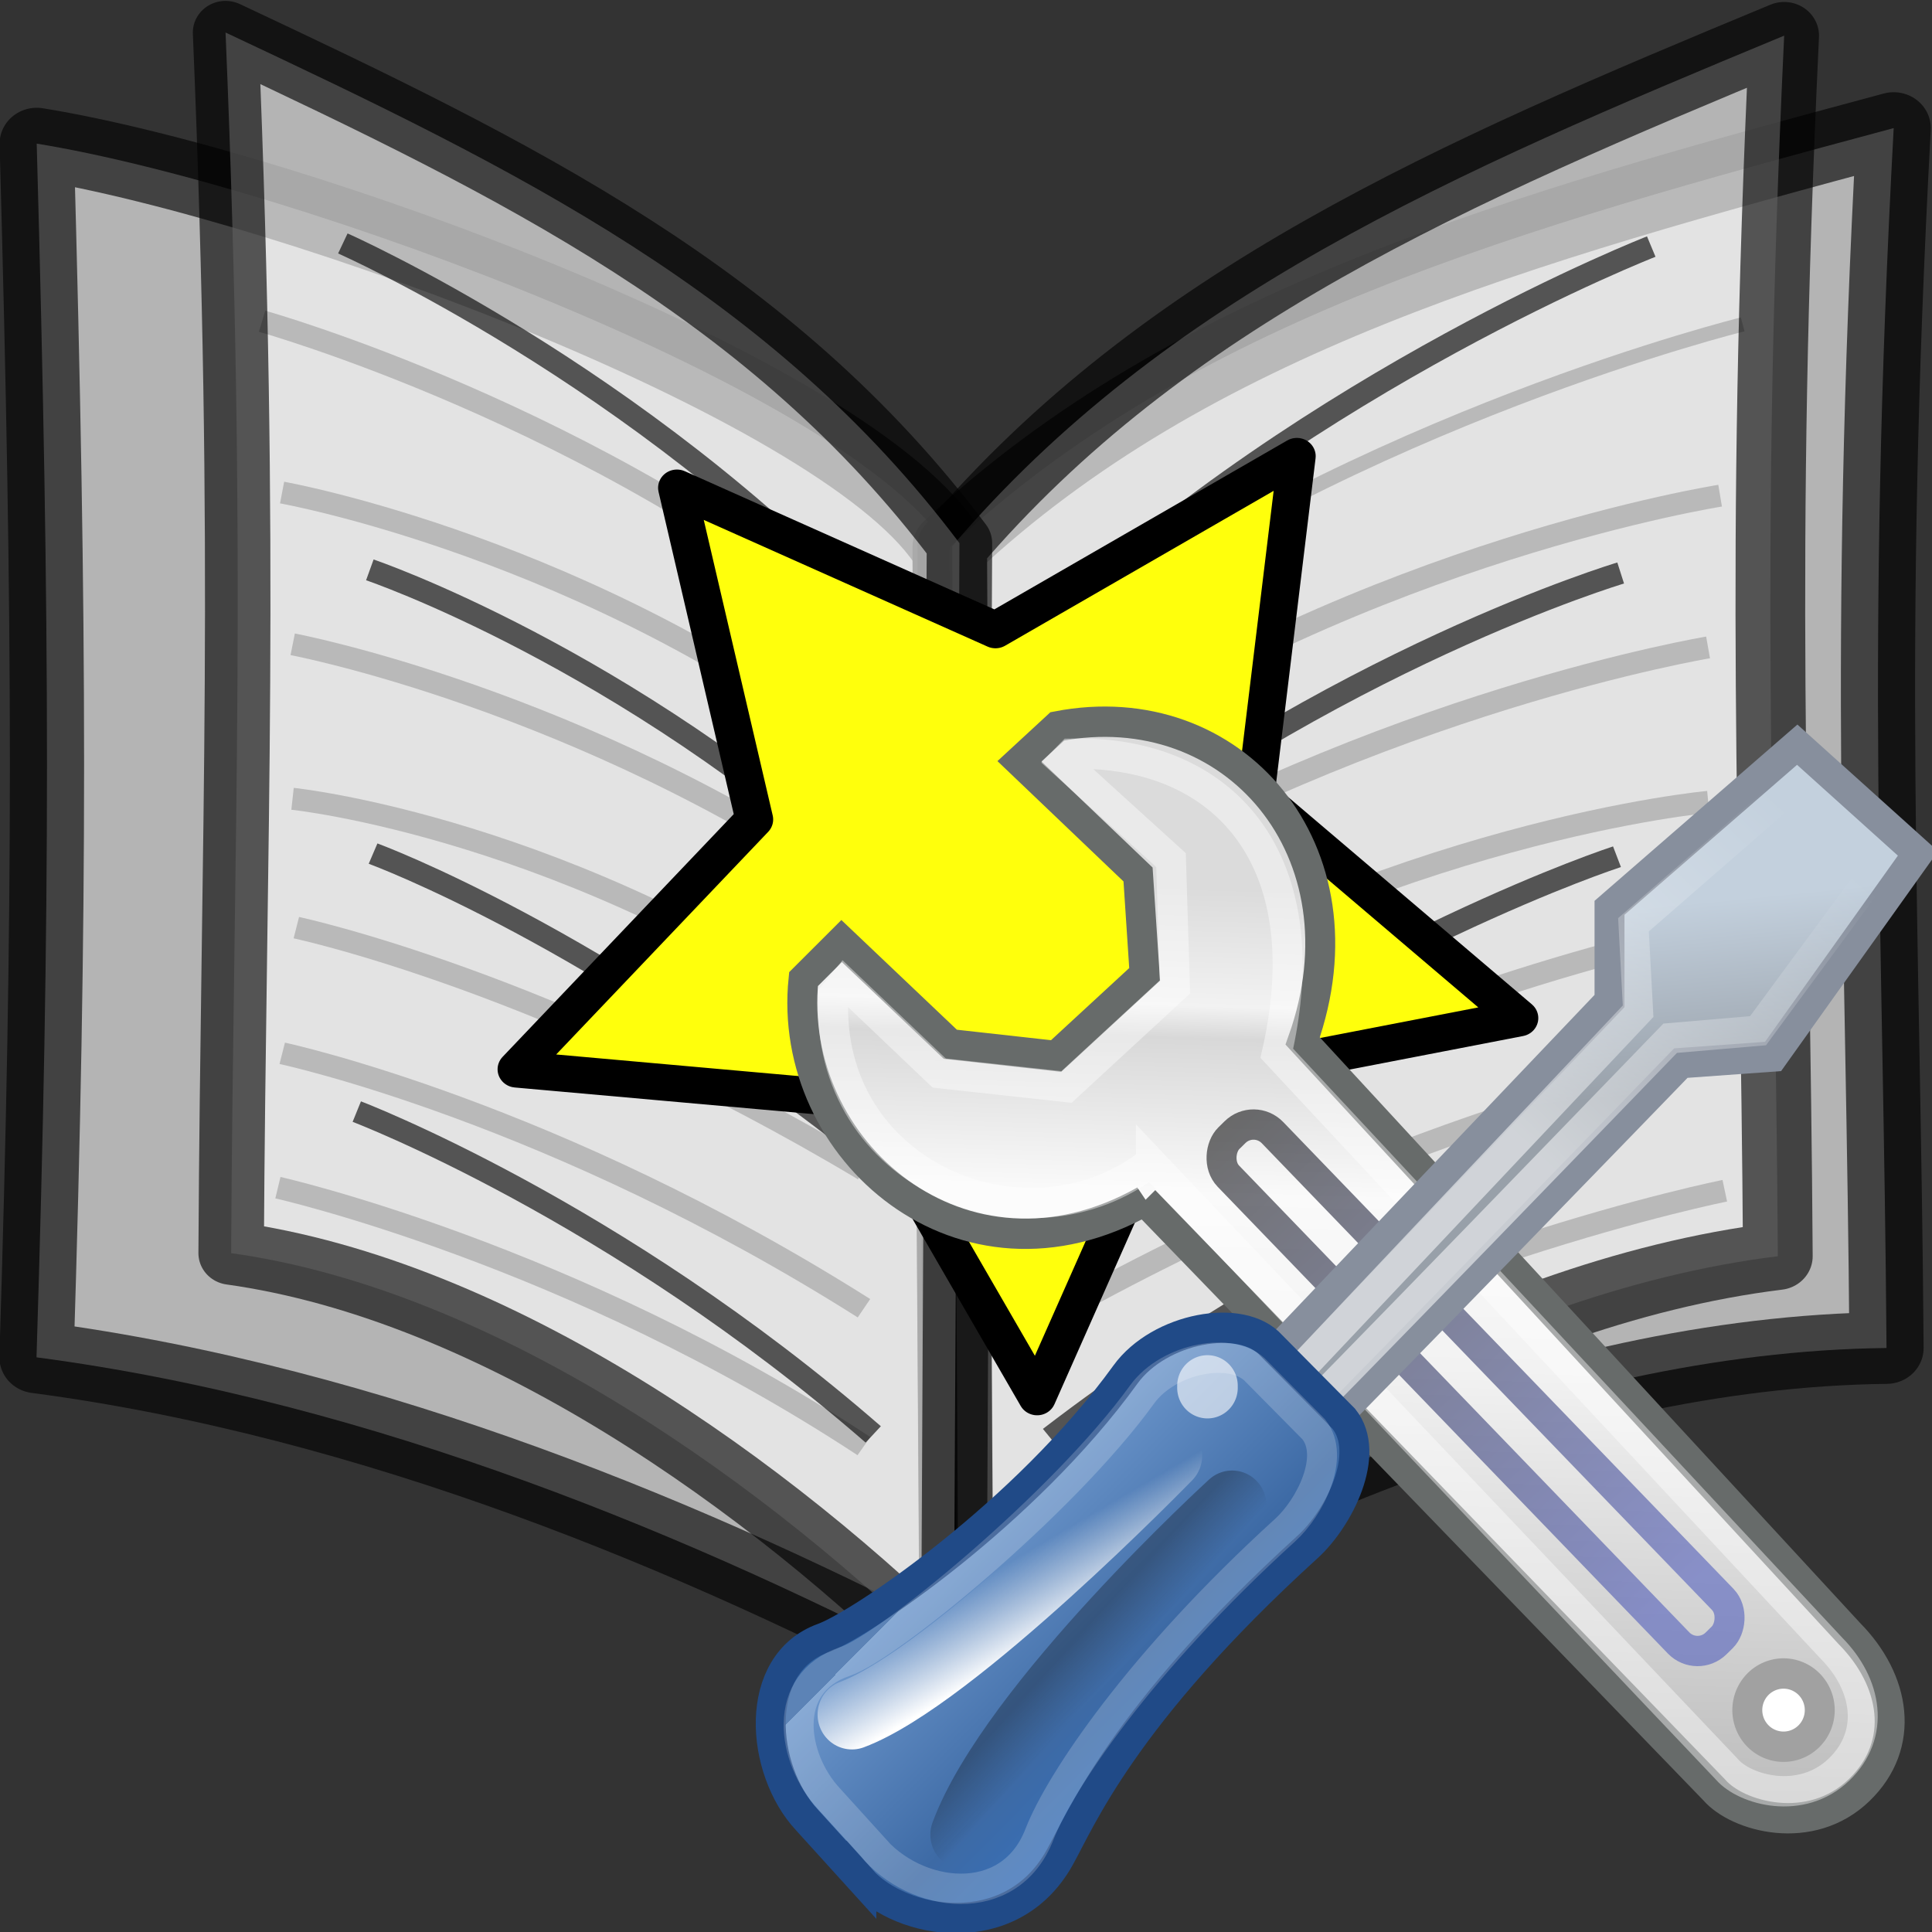 <?xml version="1.0" encoding="UTF-8" standalone="no"?>
<!-- Created with Inkscape (http://www.inkscape.org/) -->

<svg
   xmlns:dc="http://purl.org/dc/elements/1.1/"
   xmlns:cc="http://creativecommons.org/ns#"
   xmlns:rdf="http://www.w3.org/1999/02/22-rdf-syntax-ns#"
   xmlns:svg="http://www.w3.org/2000/svg"
   xmlns="http://www.w3.org/2000/svg"
   xmlns:xlink="http://www.w3.org/1999/xlink"
   xmlns:sodipodi="http://sodipodi.sourceforge.net/DTD/sodipodi-0.dtd"
   xmlns:inkscape="http://www.inkscape.org/namespaces/inkscape"
   version="1.0"
   width="48"
   height="48"
   id="svg2"
   inkscape:version="0.48.4 r9939"
   sodipodi:docname="wizard_add_fplib.svg">
  <rect width="100%" height="100%" fill="#333333" stroke="none"/>
  <sodipodi:namedview
     pagecolor="#ffffff"
     bordercolor="#666666"
     borderopacity="1"
     objecttolerance="10"
     gridtolerance="10"
     guidetolerance="10"
     inkscape:pageopacity="0"
     inkscape:pageshadow="2"
     inkscape:window-width="1920"
     inkscape:window-height="1033"
     id="namedview164"
     showgrid="true"
     inkscape:zoom="16.9375"
     inkscape:cx="24"
     inkscape:cy="19.720279"
     inkscape:window-x="-4"
     inkscape:window-y="-4"
     inkscape:window-maximized="1"
     inkscape:current-layer="svg2"
     inkscape:snap-to-guides="false"
     inkscape:snap-grids="false"
     showborder="true">
    <inkscape:grid
       type="xygrid"
       id="grid3041"
       empspacing="1"
       visible="true"
       enabled="true"
       snapvisiblegridlinesonly="true" />
  </sodipodi:namedview>
  <defs
     id="defs4">
    <clipPath
       id="ba">
      <path
         style="fill:#ffffff"
         d="m 0,96 v 60 H 96 V 96 H 0 z m 68,20 c 9.941,0 18,8.059 18,18 0,9.941 -8.059,18 -18,18 -9.941,0 -18,-8.059 -18,-18 0,-9.941 8.059,-18 18,-18 z"
         id="path125"
         inkscape:connector-curvature="0" />
    </clipPath>
    <linearGradient
       id="bl"
       y2="5.978"
       gradientUnits="userSpaceOnUse"
       x2="69"
       gradientTransform="matrix(-0.226,-0.071,0.055,-0.203,7.633,90.834)"
       y1="122"
       x1="69">
      <stop
         stop-color="#1e71ac"
         offset="0"
         id="stop128" />
      <stop
         stop-color="#81c1e9"
         offset="1"
         id="stop130" />
    </linearGradient>
    <linearGradient
       id="bm"
       y2="67.706"
       xlink:href="#a"
       gradientUnits="userSpaceOnUse"
       x2="118.33"
       gradientTransform="matrix(0.39,0.626,-0.639,0.3,3.582,-20.909)"
       y1="87.489"
       x1="120.65" />
    <linearGradient
       id="a">
      <stop
         offset="0"
         id="stop15" />
      <stop
         stop-opacity="0"
         offset="1"
         id="stop17" />
    </linearGradient>
    <linearGradient
       id="bn"
       y2="5.978"
       gradientUnits="userSpaceOnUse"
       x2="69"
       gradientTransform="matrix(-0.226,-0.071,0.055,-0.203,7.602,90.825)"
       y1="122"
       x1="69">
      <stop
         stop-color="#cd2323"
         offset="0"
         id="stop134" />
      <stop
         stop-color="#ef7474"
         offset="1"
         id="stop136" />
    </linearGradient>
    <linearGradient
       id="ao"
       y2="67.706"
       xlink:href="#a"
       gradientUnits="userSpaceOnUse"
       x2="118.33"
       y1="87.489"
       x1="120.65" />
    <clipPath
       id="aq">
      <path
         style="fill:url(#linearGradient4033)"
         d="m 118,56 c -9.941,0 -18,8.059 -18,18 0,9.941 8.059,18 18,18 9.73,0 17.637,-7.725 17.969,-17.375 v -1.25 C 135.639,63.725 127.729,56 117.999,56 z m -6,10.75 c 5.949,0.057 10.832,4.941 11.031,10.875 l 3.75,0.031 -6,8.719 -6.156,-8.812 3.969,0.031 c -0.251,-4.906 -4.489,-9.951 -11.719,-9.625 1.522,-0.801 3.272,-1.237 5.125,-1.219 z"
         id="path122"
         inkscape:connector-curvature="0" />
    </clipPath>
    <linearGradient
       id="bo"
       y2="5.184"
       xlink:href="#an"
       gradientUnits="userSpaceOnUse"
       x2="84.36"
       gradientTransform="matrix(0.219,0.069,-0.053,0.199,-13.124,56.327)"
       y1="79.417"
       x1="84.36" />
    <linearGradient
       id="an">
      <stop
         stop-color="#fff"
         offset="0"
         id="stop65" />
      <stop
         stop-color="#fff"
         stop-opacity=".498"
         offset=".433"
         id="stop67" />
      <stop
         stop-color="#fff"
         stop-opacity="0"
         offset="1"
         id="stop69" />
    </linearGradient>
    <linearGradient
       id="bp"
       y2="67.706"
       xlink:href="#a"
       gradientUnits="userSpaceOnUse"
       x2="118.33"
       gradientTransform="matrix(-0.39,-0.626,0.639,-0.3,-9.974,166.82)"
       y1="87.489"
       x1="120.65" />
    <linearGradient
       y2="67.706"
       x2="118.33"
       y1="87.489"
       x1="120.65"
       gradientUnits="userSpaceOnUse"
       id="linearGradient3263"
       xlink:href="#a"
       inkscape:collect="always" />
    <linearGradient
       y2="5.184"
       x2="84.36"
       y1="79.417"
       x1="84.36"
       gradientTransform="matrix(-0.219,-0.069,0.053,-0.199,6.732,89.587)"
       gradientUnits="userSpaceOnUse"
       id="linearGradient3265"
       xlink:href="#an"
       inkscape:collect="always" />
    <linearGradient
       inkscape:collect="always"
       xlink:href="#i"
       id="linearGradient4444"
       gradientUnits="userSpaceOnUse"
       gradientTransform="matrix(0.772,0,0,0.77,58.469,27.525)"
       x1="19.648"
       y1="42.254"
       x2="20.631"
       y2="6.776" />
    <linearGradient
       id="i"
       y2="6.776"
       gradientUnits="userSpaceOnUse"
       x2="20.631"
       gradientTransform="matrix(0.878,0,0,0.878,56.157,5.67)"
       y1="42.254"
       x1="19.648">
      <stop
         stop-color="#b6b6b6"
         offset="0"
         id="stop3120" />
      <stop
         stop-color="#f2f2f2"
         offset=".5"
         id="stop3122" />
      <stop
         stop-color="#fafafa"
         offset=".676"
         id="stop3124" />
      <stop
         stop-color="#d8d8d8"
         offset=".841"
         id="stop3126" />
      <stop
         stop-color="#f2f2f2"
         offset=".875"
         id="stop3128" />
      <stop
         stop-color="#dbdbdb"
         offset="1"
         id="stop3130" />
    </linearGradient>
    <linearGradient
       inkscape:collect="always"
       xlink:href="#j"
       id="linearGradient4446"
       gradientUnits="userSpaceOnUse"
       gradientTransform="matrix(0.771,0,0,0.771,60.49,-22.581)"
       x1="50.153"
       y1="-3.632"
       x2="25.291"
       y2="-4.3" />
    <linearGradient
       id="j"
       y2="-4.3"
       gradientUnits="userSpaceOnUse"
       x2="25.291"
       gradientTransform="matrix(0.878,0,0,0.878,43.255,-36.26)"
       y1="-3.632"
       x1="50.153">
      <stop
         stop-color="#fff"
         offset="0"
         id="stop3133"
         style="stop-color:#4754ba;stop-opacity:1;" />
      <stop
         offset="1"
         id="stop3135" />
    </linearGradient>
    <linearGradient
       inkscape:collect="always"
       xlink:href="#k"
       id="linearGradient4448"
       gradientUnits="userSpaceOnUse"
       gradientTransform="matrix(0.772,0,0,0.77,58.742,28.07)"
       x1="38.228"
       y1="13.603"
       x2="37.535"
       y2="6.629" />
    <linearGradient
       id="k"
       y2="6.629"
       gradientUnits="userSpaceOnUse"
       x2="37.535"
       gradientTransform="matrix(0.878,0,0,0.878,56.467,6.291)"
       y1="13.603"
       x1="38.228">
      <stop
         stop-color="#98a0a9"
         offset="0"
         id="stop3138" />
      <stop
         stop-color="#c3d0dd"
         offset="1"
         id="stop3140" />
    </linearGradient>
    <linearGradient
       inkscape:collect="always"
       xlink:href="#l"
       id="linearGradient4450"
       gradientUnits="userSpaceOnUse"
       gradientTransform="matrix(0.879,0,0,0.876,56.24,23.172)"
       x1="31.177"
       y1="19.822"
       x2="40.859"
       y2="9.657" />
    <linearGradient
       id="l"
       y2="9.657"
       gradientUnits="userSpaceOnUse"
       x2="40.859"
       gradientTransform="translate(53.62,0.702)"
       y1="19.822"
       x1="31.177">
      <stop
         stop-color="#fff"
         offset="0"
         id="stop3143" />
      <stop
         stop-color="#fff"
         stop-opacity="0"
         offset="1"
         id="stop3145" />
    </linearGradient>
    <linearGradient
       inkscape:collect="always"
       xlink:href="#m"
       id="linearGradient4452"
       gradientUnits="userSpaceOnUse"
       gradientTransform="matrix(0.772,0,0,0.77,58.469,27.525)"
       x1="9.75"
       y1="32.284"
       x2="16.915"
       y2="39.443" />
    <linearGradient
       id="m"
       y2="39.443"
       gradientUnits="userSpaceOnUse"
       x2="16.915"
       gradientTransform="matrix(0.878,0,0,0.878,56.157,5.67)"
       y1="32.284"
       x1="9.75">
      <stop
         stop-color="#3465a4"
         offset="0"
         id="stop3148" />
      <stop
         stop-color="#9fbce1"
         offset="0"
         id="stop3150" />
      <stop
         stop-color="#6b95ca"
         offset="0"
         id="stop3152" />
      <stop
         stop-color="#3d6aa5"
         offset=".75"
         id="stop3154" />
      <stop
         stop-color="#386eb4"
         offset="1"
         id="stop3156" />
    </linearGradient>
    <linearGradient
       inkscape:collect="always"
       xlink:href="#n"
       id="linearGradient4454"
       gradientUnits="userSpaceOnUse"
       gradientTransform="matrix(0.885,-0.023,0.023,0.883,57.64,23.242)"
       x1="12.005"
       y1="35.688"
       x2="10.651"
       y2="33.195" />
    <linearGradient
       id="n"
       y2="33.195"
       gradientUnits="userSpaceOnUse"
       x2="10.651"
       gradientTransform="matrix(1.007,-0.026,0.026,1.007,55.213,0.782)"
       y1="35.688"
       x1="12.005">
      <stop
         stop-color="#fff"
         offset="0"
         id="stop3159" />
      <stop
         stop-color="#fff"
         stop-opacity="0"
         offset="1"
         id="stop3161" />
    </linearGradient>
    <linearGradient
       inkscape:collect="always"
       xlink:href="#o"
       id="linearGradient4456"
       gradientUnits="userSpaceOnUse"
       gradientTransform="matrix(0.772,-0.015,0.015,0.769,58.141,26.737)"
       x1="14.018"
       y1="36.943"
       x2="15.416"
       y2="38.268" />
    <linearGradient
       id="o"
       y2="38.268"
       gradientUnits="userSpaceOnUse"
       x2="15.416"
       gradientTransform="matrix(0.878,-0.017,0.017,0.878,55.783,4.77)"
       y1="36.943"
       x1="14.018">
      <stop
         offset="0"
         id="stop3164" />
      <stop
         stop-opacity="0"
         offset="1"
         id="stop3166" />
    </linearGradient>
    <linearGradient
       y2="38.268"
       x2="15.416"
       y1="36.943"
       x1="14.018"
       gradientTransform="matrix(0.772,-0.015,0.015,0.769,58.141,26.737)"
       gradientUnits="userSpaceOnUse"
       id="linearGradient3113"
       xlink:href="#o"
       inkscape:collect="always" />
    <linearGradient
       inkscape:collect="always"
       xlink:href="#i"
       id="linearGradient3123"
       gradientUnits="userSpaceOnUse"
       gradientTransform="matrix(0.772,0,0,0.77,58.469,27.525)"
       x1="19.648"
       y1="42.254"
       x2="20.631"
       y2="6.776" />
    <linearGradient
       inkscape:collect="always"
       xlink:href="#j"
       id="linearGradient3125"
       gradientUnits="userSpaceOnUse"
       gradientTransform="matrix(0.771,0,0,0.771,60.49,-22.581)"
       x1="50.153"
       y1="-3.632"
       x2="25.291"
       y2="-4.3" />
    <linearGradient
       inkscape:collect="always"
       xlink:href="#k"
       id="linearGradient3127"
       gradientUnits="userSpaceOnUse"
       gradientTransform="matrix(0.772,0,0,0.77,58.742,28.07)"
       x1="38.228"
       y1="13.603"
       x2="37.535"
       y2="6.629" />
    <linearGradient
       inkscape:collect="always"
       xlink:href="#l"
       id="linearGradient3129"
       gradientUnits="userSpaceOnUse"
       gradientTransform="matrix(0.879,0,0,0.876,56.24,23.172)"
       x1="31.177"
       y1="19.822"
       x2="40.859"
       y2="9.657" />
    <linearGradient
       inkscape:collect="always"
       xlink:href="#m"
       id="linearGradient3131"
       gradientUnits="userSpaceOnUse"
       gradientTransform="matrix(0.772,0,0,0.77,58.469,27.525)"
       x1="9.75"
       y1="32.284"
       x2="16.915"
       y2="39.443" />
    <linearGradient
       inkscape:collect="always"
       xlink:href="#n"
       id="linearGradient3133"
       gradientUnits="userSpaceOnUse"
       gradientTransform="matrix(0.885,-0.023,0.023,0.883,57.64,23.242)"
       x1="12.005"
       y1="35.688"
       x2="10.651"
       y2="33.195" />
    <linearGradient
       inkscape:collect="always"
       xlink:href="#o"
       id="linearGradient3135"
       gradientUnits="userSpaceOnUse"
       gradientTransform="matrix(0.772,-0.015,0.015,0.769,58.141,26.737)"
       x1="14.018"
       y1="36.943"
       x2="15.416"
       y2="38.268" />
  </defs>
  <g
     id="g3081"
     transform="matrix(1.844,0,0,1.869,-0.235,-41.362)">
    <g
       transform="matrix(0.671,0,0,0.64,-0.722,21.743)"
       id="g2983">
      <path
         inkscape:connector-curvature="0"
         id="path37"
         d="M 20.333,12.035 C 18.445,8.761 7.188,4.457 2.003,3.589 2.276,13.787 2.282,19.371 1.999,28.798 8.763,29.719 15.302,32.559 20.481,35.368 c 0,1.371 -0.148,-22.51 -0.148,-23.333 z"
         style="opacity:0.629;fill:#ffffff;fill-rule:evenodd;stroke:#000000;stroke-width:1.49;stroke-linejoin:round" />
      <path
         inkscape:connector-curvature="0"
         id="path39"
         d="M 20.333,11.97 C 25.181,7.274 31.736,5.362 39.29,3.266 38.72,14.175 39.085,19.823 39.146,28.604 c -6.838,0.08 -13.929,3.438 -18.665,6.764 0,-0.051 -0.148,-22.575 -0.148,-23.397 z"
         style="opacity:0.629;fill:#ffffff;fill-rule:evenodd;stroke:#000000;stroke-width:1.49;stroke-linejoin:round" />
      <path
         inkscape:connector-curvature="0"
         id="path49"
         d="m 36.258,7.343 c 0,0 -7.633,1.948 -13.7,6.524"
         style="opacity:0.629;fill:none;stroke:#000000;stroke-width:0.298" />
      <path
         inkscape:connector-curvature="0"
         id="path51"
         d="m 35.805,10.901 c 0,0 -7.023,1.14 -13.244,5.519"
         style="opacity:0.629;fill:none;stroke:#000000;stroke-width:0.457" />
      <path
         inkscape:connector-curvature="0"
         id="path53"
         d="m 35.563,14.053 c 0,0 -6.549,1.123 -13.003,5.152"
         style="opacity:0.629;fill:none;stroke:#000000;stroke-width:0.457" />
      <path
         inkscape:connector-curvature="0"
         id="path55"
         d="m 35.566,17.261 c 0,0 -6.346,0.592 -13.006,4.875"
         style="opacity:0.629;fill:none;stroke:#000000;stroke-width:0.457" />
      <path
         inkscape:connector-curvature="0"
         id="path57"
         d="m 35.48,19.937 c -0.074,0.016 -5.755,1.122 -12.92,5.033"
         style="opacity:0.629;fill:none;stroke:#000000;stroke-width:0.457" />
      <path
         inkscape:connector-curvature="0"
         id="path59"
         d="m 35.801,22.548 c -0.074,0.016 -6.169,1.213 -13.241,5.295"
         style="opacity:0.629;fill:none;stroke:#000000;stroke-width:0.457" />
      <path
         inkscape:connector-curvature="0"
         id="path61"
         d="m 35.899,25.338 c 0,0 -6.67,1.368 -13.34,5.368"
         style="opacity:0.629;fill:none;stroke:#000000;stroke-width:0.457" />
      <path
         inkscape:connector-curvature="0"
         id="path63"
         d="M 20.385,11.951 C 24.658,6.768 30.435,4.199 37.091,1.346 36.589,12.312 36.911,17.924 36.964,26.698 c -6.026,0.765 -12.275,4.834 -16.448,8.635 0,-0.051 -0.13,-22.56 -0.13,-23.383 z"
         style="opacity:0.629;fill:#ffffff;fill-rule:evenodd;stroke:#000000;stroke-width:1.399;stroke-linejoin:round" />
      <path
         inkscape:connector-curvature="0"
         id="path65"
         d="m 34.422,5.727 c 0,0 -6.727,2.713 -12.073,7.897"
         style="opacity:0.629;fill:none;stroke:#000000;stroke-width:0.457" />
      <path
         inkscape:connector-curvature="0"
         id="path67"
         d="m 33.808,12.507 c 0,0 -5.771,1.78 -11.459,6.455"
         style="opacity:0.629;fill:none;stroke:#000000;stroke-width:0.457" />
      <path
         inkscape:connector-curvature="0"
         id="path69"
         d="m 33.734,18.4 c -0.065,0.024 -5.071,1.699 -11.386,6.328"
         style="opacity:0.629;fill:none;stroke:#000000;stroke-width:0.457" />
      <path
         inkscape:connector-curvature="0"
         id="path71"
         d="m 34.105,23.758 c 0,0 -5.878,2.037 -11.756,6.705"
         style="opacity:0.629;fill:none;stroke:#000000;stroke-width:0.457" />
      <path
         inkscape:connector-curvature="0"
         id="path73"
         d="m 6.528,7.278 c 0,0 6.733,1.948 12.085,6.524"
         style="opacity:0.629;fill:none;stroke:#000000;stroke-width:0.457" />
      <path
         inkscape:connector-curvature="0"
         id="path75"
         d="m 6.93,10.836 c 0,0 6.195,1.14 11.683,5.519"
         style="opacity:0.629;fill:none;stroke:#000000;stroke-width:0.457" />
      <path
         inkscape:connector-curvature="0"
         id="path77"
         d="m 7.143,13.988 c 0,0 5.777,1.123 11.47,5.152"
         style="opacity:0.629;fill:none;stroke:#000000;stroke-width:0.457" />
      <path
         inkscape:connector-curvature="0"
         id="path79"
         d="m 7.14,17.197 c 0,0 5.598,0.592 11.473,4.875"
         style="opacity:0.629;fill:none;stroke:#000000;stroke-width:0.457" />
      <path
         inkscape:connector-curvature="0"
         id="path81"
         d="m 7.216,19.873 c 0.065,0.016 5.076,1.122 11.397,5.033"
         style="opacity:0.629;fill:none;stroke:#000000;stroke-width:0.457" />
      <path
         inkscape:connector-curvature="0"
         id="path83"
         d="m 6.933,22.483 c 0.065,0.016 5.442,1.213 11.681,5.295"
         style="opacity:0.629;fill:none;stroke:#000000;stroke-width:0.457" />
      <path
         inkscape:connector-curvature="0"
         id="path85"
         d="m 6.846,25.274 c 0,0 5.884,1.368 11.767,5.368"
         style="opacity:0.629;fill:none;stroke:#000000;stroke-width:0.457" />
      <path
         inkscape:connector-curvature="0"
         id="path87"
         d="M 20.531,11.886 C 16.762,6.703 11.666,4.135 5.795,1.281 6.237,12.247 5.954,17.859 5.907,26.634 c 5.315,0.765 10.828,4.834 14.509,8.635 0,-0.051 0.115,-22.56 0.115,-23.383 z"
         style="opacity:0.629;fill:#ffffff;fill-rule:evenodd;stroke:#000000;stroke-width:1.314;stroke-linejoin:round" />
      <path
         inkscape:connector-curvature="0"
         id="path89"
         d="m 8.15,5.662 c 0,0 5.933,2.713 10.65,7.897"
         style="opacity:0.629;fill:none;stroke:#000000;stroke-width:0.457" />
      <path
         inkscape:connector-curvature="0"
         id="path91"
         d="m 8.692,12.442 c 0,0 5.091,1.78 10.108,6.455"
         style="opacity:0.629;fill:none;stroke:#000000;stroke-width:0.457" />
      <path
         inkscape:connector-curvature="0"
         id="path93"
         d="m 8.757,18.335 c 0.058,0.024 4.473,1.699 10.044,6.328"
         style="opacity:0.629;fill:none;stroke:#000000;stroke-width:0.457" />
      <path
         inkscape:connector-curvature="0"
         id="path95"
         d="m 8.43,23.694 c 0,0 5.185,2.037 10.37,6.705"
         style="opacity:0.629;fill:none;stroke:#000000;stroke-width:0.457" />
    </g>
    <path
       transform="matrix(0.508,0,0,0.486,5.563,26.972)"
       inkscape:transform-center-y="0.54370049"
       inkscape:transform-center-x="-0.11555406"
       d="m 16.807,28.249 -4.549,-8.112 -9.261,-0.852 6.309,-6.833 -2.052,-9.071 8.448,3.889 7.993,-4.754 -1.088,9.236 6.992,6.133 -9.12,1.819 z"
       inkscape:randomized="0"
       inkscape:rounded="0"
       inkscape:flatsided="false"
       sodipodi:arg2="2.1465318"
       sodipodi:arg1="1.5182133"
       sodipodi:r2="7.0024018"
       sodipodi:r1="14.004804"
       sodipodi:cy="14.263176"
       sodipodi:cx="16.070995"
       sodipodi:sides="5"
       id="path3036"
       style="fill:#ffff0c;fill-opacity:1;fill-rule:evenodd;stroke:#000000;stroke-width:1px;stroke-linecap:butt;stroke-linejoin:round;stroke-opacity:1"
       sodipodi:type="star" />
    <g
       transform="matrix(0.46,0,0,0.46,-17.559,18.881)"
       id="g4431">
      <path
         id="path3174"
         d="m 71.973,41.764 16.688,17.028 c 0.675,0.77 2.815,1.365 4.244,0 1.38,-1.318 1.061,-3.175 -0.289,-4.522 L 76.604,37.146 c 1.977,-5.477 -2.024,-10.078 -7.186,-9.092 l -1.109,1.01 3.473,3.271 0.193,2.886 -2.593,2.36 -3.099,-0.34 -3.183,-2.982 -1.116,1.1 c -0.519,4.944 4.664,9.362 9.99,6.404 z"
         style="color:#000000;fill:url(#linearGradient3123);stroke:#676b6a;stroke-width:0.877;stroke-opacity:1"
         inkscape:connector-curvature="0" />
      <path
         sodipodi:nodetypes="cccccscccccccccc"
         id="path3176"
         d="m 72.159,40.646 16.873,17.551 c 0.523,0.596 2.179,1.056 3.286,0 1.069,-1.02 0.821,-2.458 -0.224,-3.5 L 75.846,37.502 c 1.068,-4.615 -0.667,-7.507 -3.7,-8.38 -0.711,-0.205 -1.493,-0.298 -2.327,-0.278 l -0.237,0.24 3.166,2.836 0.114,3.665 -3.175,2.891 -3.728,-0.402 -2.791,-2.621 -0.31,0.377 c -0.275,5.231 5.704,7.611 9.301,4.817 z"
         style="opacity:0.426;color:#000000;fill:none;stroke:#ffffff;stroke-width:0.877"
         inkscape:connector-curvature="0" />
      <rect
         id="rect3178"
         x="80.546"
         y="-26.327"
         width="20.417"
         height="1.804"
         ry="0.776"
         rx="0.776"
         transform="matrix(0.699,0.715,-0.717,0.697,0,0)"
         style="opacity:0.554;color:#000000;fill:none;stroke:url(#linearGradient3125);stroke-width:0.877;stroke-miterlimit:4;stroke-dasharray:none" />
      <path
         id="path3180"
         d="M 76.008,49.571 C 76.741,48.945 87.68,37.786 87.68,37.786 l 2.701,-0.192 4.244,-5.868 -3.536,-3.142 -5.498,4.714 v 2.694 L 74.402,47.584 c -0.531,0.529 0.932,2.565 1.607,1.987 z"
         style="color:#000000;fill:url(#linearGradient3127);stroke:#878f9d;stroke-width:0.877"
         inkscape:connector-curvature="0" />
      <path
         id="path3182"
         d="M 75.924,48.66 C 76.492,48.174 87.368,37.067 87.368,37.067 l 2.573,-0.217 3.703,-4.962 -2.539,-2.234 -4.812,4.134 0.136,2.498 -11.138,11.648 c -0.412,0.411 0.109,1.174 0.633,0.726 z"
         style="opacity:0.54;color:#000000;fill:none;stroke:url(#linearGradient3129);stroke-width:0.877"
         inkscape:connector-curvature="0" />
      <path
         id="path3184"
         d="m 63.678,61.389 c 1.157,1.284 4.37,1.865 5.795,-0.622 0.621,-1.084 1.84,-4.121 7.276,-9.001 0.913,-0.819 1.88,-2.691 1.06,-3.701 l -2.122,-2.116 c -0.868,-0.962 -3.281,-0.513 -4.271,0.833 -2.951,4.028 -7.773,7.234 -8.86,7.621 -2.081,0.741 -1.846,3.8 -0.47,5.255 l 1.592,1.732 z"
         style="color:#000000;fill:url(#linearGradient3131);stroke:#204a87;stroke-width:0.877"
         inkscape:connector-curvature="0" />
      <path
         id="path3186"
         d="m 91.749,56.483 a 1.061,1.058 0 0 1 -2.122,0 1.061,1.058 0 1 1 2.122,0 z"
         style="color:#000000;fill:#ffffff;stroke:#a1a1a1;stroke-width:0.877"
         inkscape:connector-curvature="0" />
      <path
         id="path3188"
         d="m 74.702,47.14 a 0.887,0.884 0 1 1 -1.773,0 0.887,0.884 0 1 1 1.773,0 z"
         style="opacity:0.602;color:#000000;fill:#ffffff"
         inkscape:connector-curvature="0" />
      <path
         id="path3190"
         d="m 72.653,49.132 c 0,0 -6.3,6.397 -9.251,7.481"
         style="color:#000000;fill:none;stroke:url(#linearGradient3133);stroke-width:2.013;stroke-linecap:round;stroke-linejoin:round"
         inkscape:connector-curvature="0" />
      <path
         id="path3192"
         d="m 63.978,60.404 c 1.266,1.53 4.041,1.894 4.913,-0.325 0.599,-1.524 2.929,-4.965 7.203,-8.801 0.718,-0.644 1.478,-2.116 0.834,-2.91 l -1.668,-1.664 c -0.682,-0.756 -2.58,-0.404 -3.358,0.655 -2.32,3.166 -7.454,7.308 -8.695,7.716 -1.921,0.632 -1.561,2.823 -0.479,3.967 l 1.251,1.361 z"
         style="opacity:0.199;color:#000000;fill:none;stroke:#ffffff;stroke-width:0.877"
         inkscape:connector-curvature="0" />
      <path
         id="path3194"
         d="m 74.537,50.566 c 0,0 -6.434,5.799 -7.832,9.517"
         style="opacity:0.278;color:#000000;fill:none;stroke:url(#linearGradient3135);stroke-width:2.013;stroke-linecap:round;stroke-linejoin:round"
         inkscape:connector-curvature="0" />
    </g>
  </g>
</svg>
